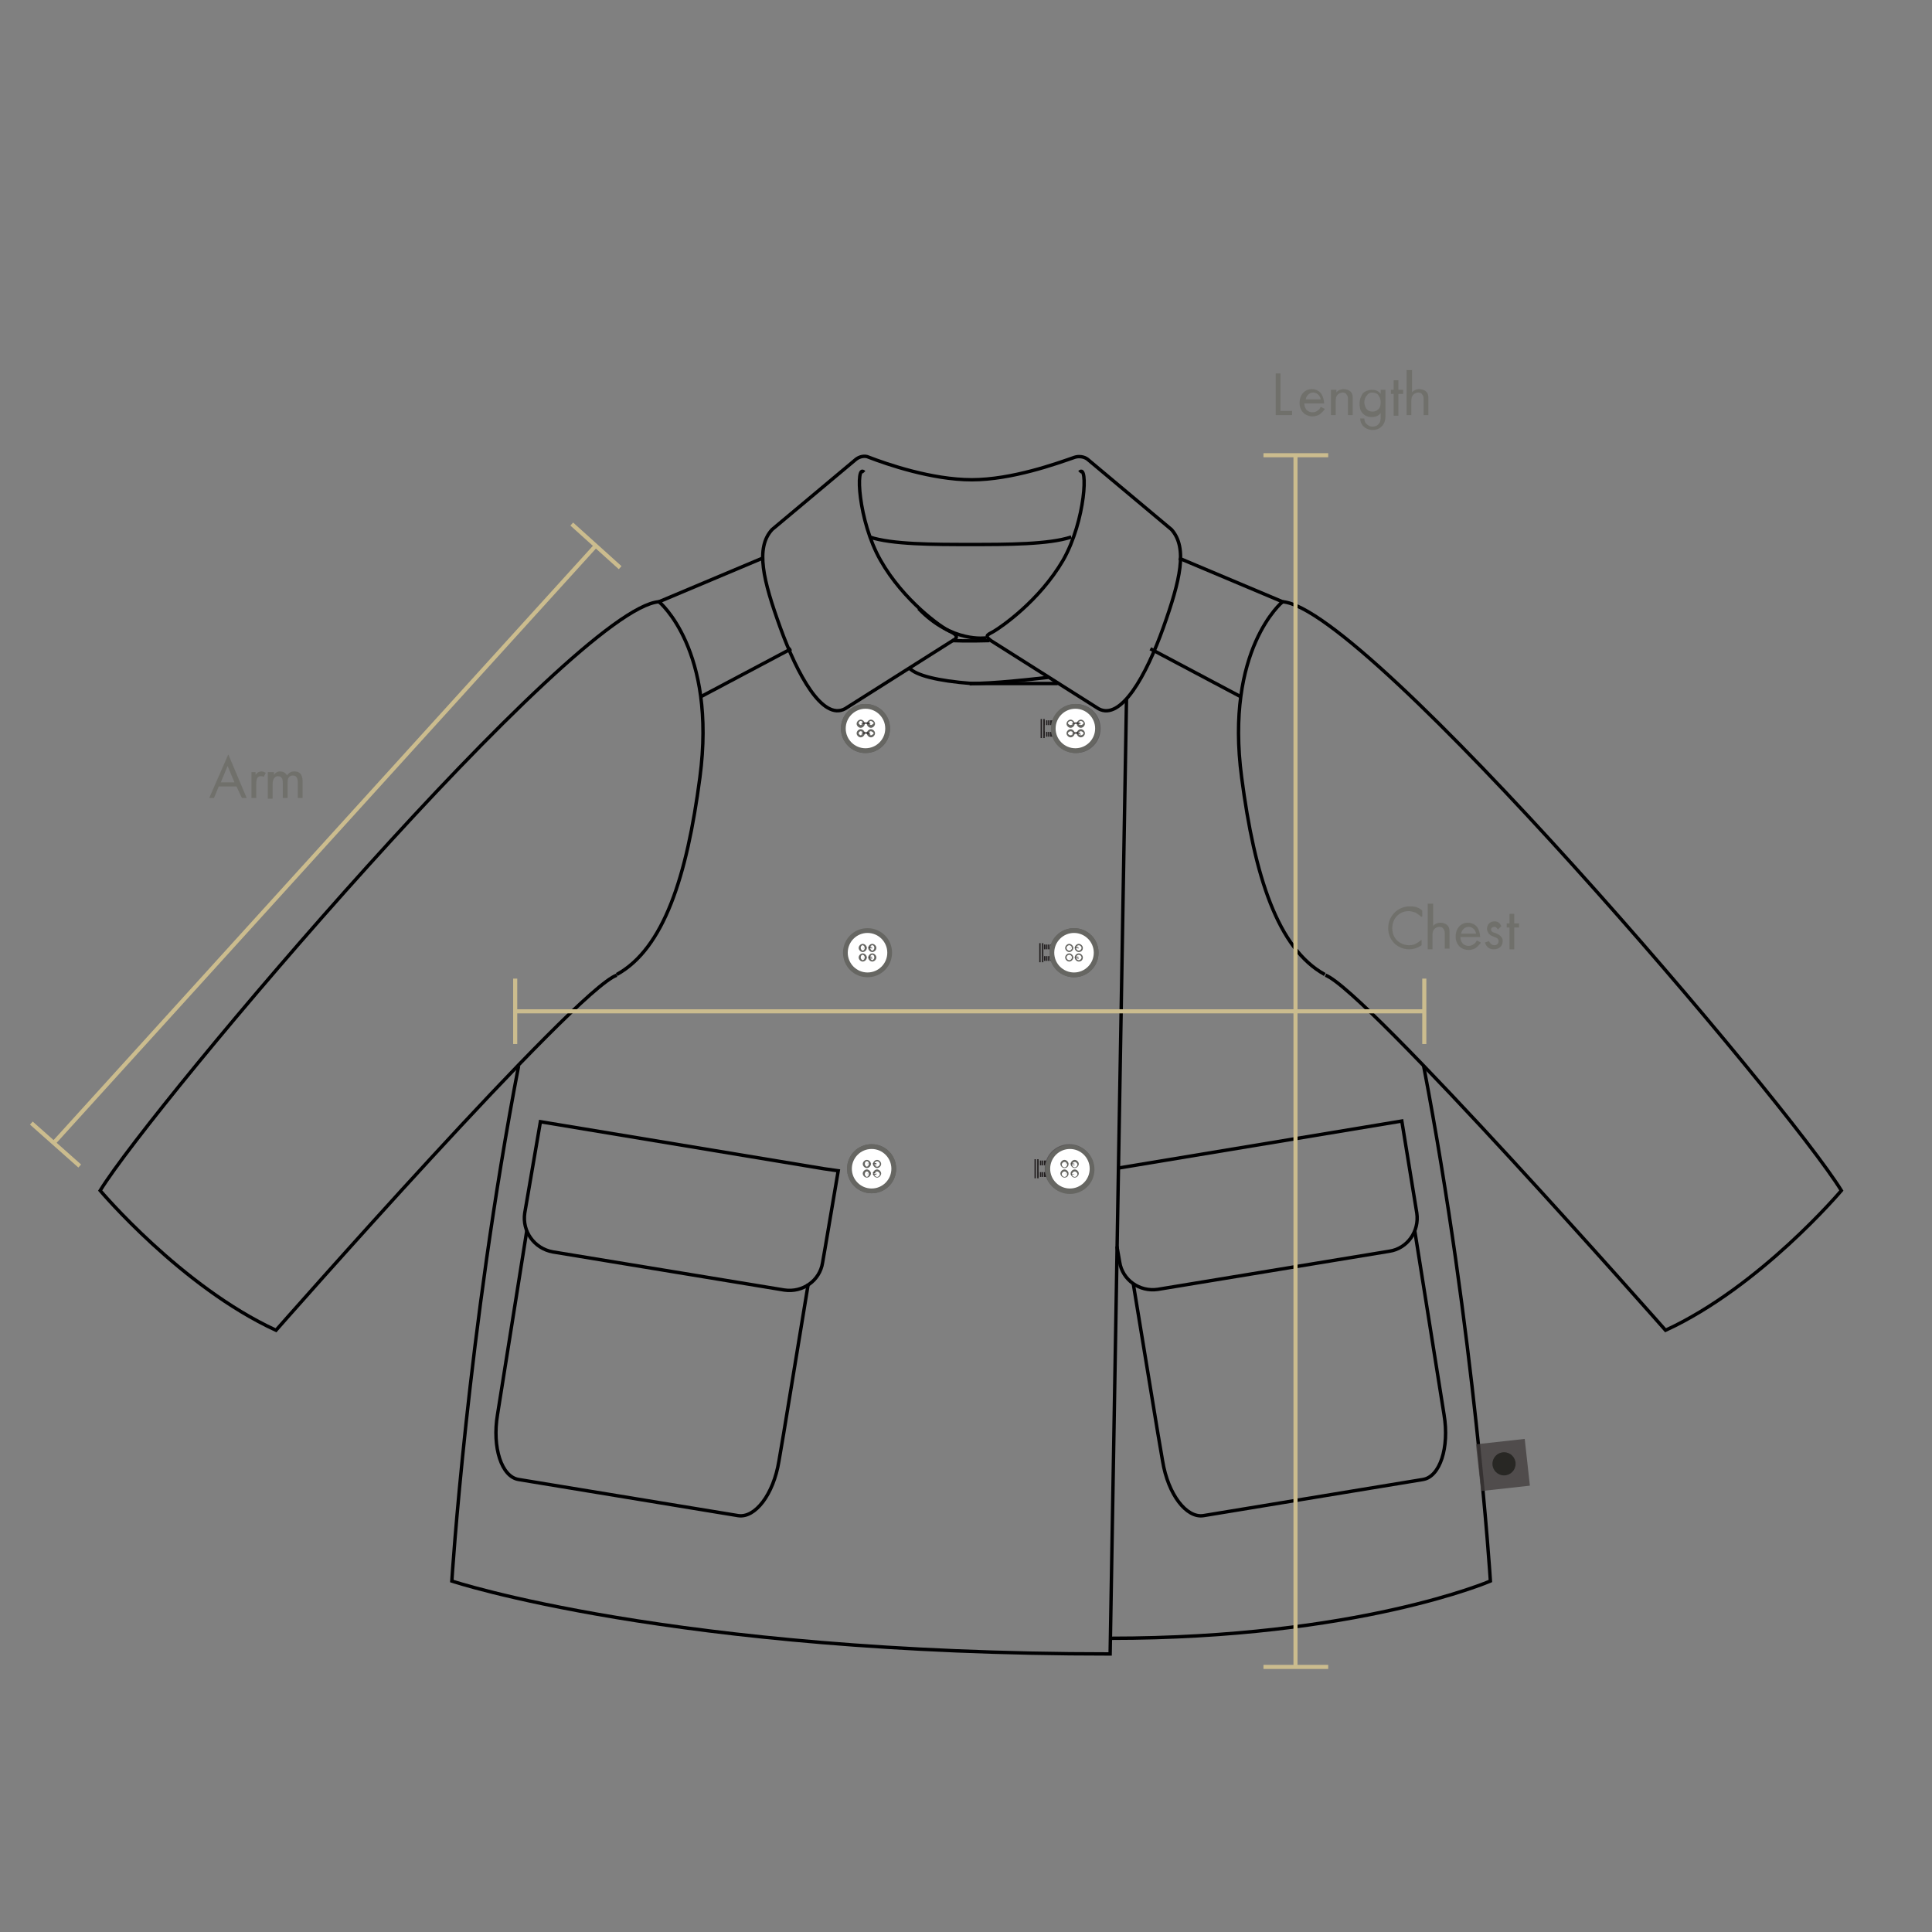 <?xml version="1.0" encoding="utf-8"?>
<!-- Generator: Adobe Illustrator 21.0.0, SVG Export Plug-In . SVG Version: 6.00 Build 0)  -->
<svg version="1.1" id="Layer_1" xmlns="http://www.w3.org/2000/svg" xmlns:xlink="http://www.w3.org/1999/xlink" x="0px" y="0px"
	 viewBox="0 0 283.5 283.5" style="enable-background:new 0 0 283.5 283.5;" xml:space="preserve">
<rect x="0" y="0" width="283.5" height="283.5" fill="#808080" stroke="none"/>
<style type="text/css">
	.st0{fill:none;stroke:#000001;stroke-width:0.5;stroke-miterlimit:10;}
	.st1{fill:none;}
	.st2{fill:#221E1F;}
	.st3{fill:#FFFFFF;}
	.st4{fill:#5B595A;}
	.st5{fill:#666662;}
	.st6{opacity:0.8;}
	.st7{fill:#433F3F;}
	.st8{fill:#11100C;}
	.st9{fill:none;stroke:#CBBC8E;stroke-width:0.6;stroke-miterlimit:10;}
	.st10{enable-background:new    ;}
	.st11{fill:#70706B;}
</style>
<path class="st0" d="M194.4,143c-6.9-3.8-10.3-14.4-12.2-28.9c-2.5-18.8,6-25.8,6-25.8L173,81.9"/>
<path class="st0" d="M162.9,240.4c36.4,0,55.8-8.4,55.8-8.4s-2.3-36.5-9.8-75.6"/>
<line class="st0" x1="182" y1="102.2" x2="168.8" y2="95.2"/>
<path class="st0" d="M188.2,88.3c12.4,0.9,74.2,73.7,82,86.4c0,0-11.9,14.1-25.8,20.5c0,0-44.1-50-49.9-52.1"/>
<path class="st0" d="M153.8,99.4c-2.7,0.3-7.9,0.9-11.5,0.9"/>
<path class="st0" d="M139.7,94c0,0,2.3,0.1,5.5,0"/>
<path class="st0" d="M164.1,171.4l41.6-6.9l2.2,13.5c0.4,2.7-1.4,5.2-4,5.6l-34,5.6c-2.7,0.4-5.2-1.4-5.6-4l-0.4-2.3"/>
<path class="st0" d="M207.6,180.6l4.3,27c0.8,4.8-0.6,9.1-3.1,9.5l-32.2,5.3c-2.5,0.4-5.2-3.1-6-8l-0.7-4.1l-3.6-21.9"/>
<line class="st1" x1="160.2" y1="106.1" x2="153.2" y2="106.1"/>
<rect x="160.1" y="105.7" class="st2" width="0.1" height="0.7"/>
<path class="st2" d="M160.1,106.4h-0.2v-0.7h0.2V106.4z M159.8,106.4h-0.2v-0.7h0.2V106.4z M159.5,106.4h-0.2v-0.7h0.2V106.4z
	 M159.2,106.4H159v-0.7h0.2V106.4z M158.9,106.4h-0.2v-0.7h0.2V106.4z M158.6,106.4h-0.2v-0.7h0.2V106.4z M158.3,106.4h-0.2v-0.7
	h0.2V106.4z M158,106.4h-0.2v-0.7h0.2V106.4z M157.7,106.4h-0.2v-0.7h0.2V106.4z M157.4,106.4h-0.2v-0.7h0.2V106.4z M157.2,106.4
	H157v-0.7h0.2V106.4z M156.9,106.4h-0.2v-0.7h0.2V106.4z M156.6,106.4h-0.2v-0.7h0.2V106.4z M156.3,106.4h-0.2v-0.7h0.2V106.4z
	 M156,106.4h-0.2v-0.7h0.2V106.4z M155.7,106.4h-0.2v-0.7h0.2V106.4z M155.4,106.4h-0.2v-0.7h0.2V106.4z M155.1,106.4h-0.2v-0.7h0.2
	V106.4z M154.8,106.4h-0.2v-0.7h0.2V106.4z M154.5,106.4h-0.2v-0.7h0.2V106.4z M154.3,106.4h-0.2v-0.7h0.2V106.4z M154,106.4h-0.2
	v-0.7h0.2V106.4z M153.7,106.4h-0.2v-0.7h0.2V106.4z"/>
<rect x="153.2" y="105.7" class="st2" width="0.1" height="0.7"/>
<line class="st1" x1="153.2" y1="107.7" x2="160.2" y2="107.7"/>
<rect x="153.2" y="107.3" class="st2" width="0.1" height="0.7"/>
<path class="st2" d="M160.1,108.1h-0.2v-0.7h0.2V108.1z M159.8,108.1h-0.2v-0.7h0.2V108.1z M159.5,108.1h-0.2v-0.7h0.2V108.1z
	 M159.2,108.1H159v-0.7h0.2V108.1z M158.9,108.1h-0.2v-0.7h0.2V108.1z M158.6,108.1h-0.2v-0.7h0.2V108.1z M158.3,108.1h-0.2v-0.7
	h0.2V108.1z M158,108.1h-0.2v-0.7h0.2V108.1z M157.7,108.1h-0.2v-0.7h0.2V108.1z M157.4,108.1h-0.2v-0.7h0.2V108.1z M157.2,108.1
	H157v-0.7h0.2V108.1z M156.9,108.1h-0.2v-0.7h0.2V108.1z M156.6,108.1h-0.2v-0.7h0.2V108.1z M156.3,108.1h-0.2v-0.7h0.2V108.1z
	 M156,108.1h-0.2v-0.7h0.2V108.1z M155.7,108.1h-0.2v-0.7h0.2V108.1z M155.4,108.1h-0.2v-0.7h0.2V108.1z M155.1,108.1h-0.2v-0.7h0.2
	V108.1z M154.8,108.1h-0.2v-0.7h0.2V108.1z M154.5,108.1h-0.2v-0.7h0.2V108.1z M154.3,108.1h-0.2v-0.7h0.2V108.1z M154,108.1h-0.2
	v-0.7h0.2V108.1z M153.7,108.1h-0.2v-0.7h0.2V108.1z"/>
<rect x="160.1" y="107.3" class="st2" width="0.1" height="0.7"/>
<line class="st1" x1="153.2" y1="105.5" x2="153.2" y2="108.3"/>
<rect x="153.1" y="105.5" class="st2" width="0.2" height="2.8"/>
<line class="st1" x1="152.8" y1="105.5" x2="152.8" y2="108.3"/>
<rect x="152.7" y="105.5" class="st2" width="0.2" height="2.8"/>
<line class="st1" x1="160.6" y1="105.5" x2="160.6" y2="108.3"/>
<rect x="160.5" y="105.5" class="st2" width="0.2" height="2.8"/>
<line class="st1" x1="160.2" y1="105.5" x2="160.2" y2="108.3"/>
<rect x="160.1" y="105.5" class="st2" width="0.2" height="2.8"/>
<circle class="st3" cx="157.9" cy="106.9" r="3.3"/>
<path class="st4" d="M157.9,110.5c-2,0-3.6-1.6-3.6-3.6s1.6-3.6,3.6-3.6s3.6,1.6,3.6,3.6S159.9,110.5,157.9,110.5z M157.9,104
	c-1.6,0-2.9,1.3-2.9,2.9s1.3,2.9,2.9,2.9s2.9-1.3,2.9-2.9S159.4,104,157.9,104z"/>
<circle class="st3" cx="158.6" cy="106.2" r="0.5"/>
<path class="st2" d="M158.6,106.8c-0.3,0-0.6-0.3-0.6-0.6s0.3-0.6,0.6-0.6s0.6,0.3,0.6,0.6S158.9,106.8,158.6,106.8z M158.6,105.8
	c-0.2,0-0.4,0.2-0.4,0.3s0.2,0.3,0.4,0.3s0.4-0.2,0.4-0.3S158.8,105.8,158.6,105.8z"/>
<circle class="st3" cx="157.1" cy="106.2" r="0.5"/>
<path class="st2" d="M157.1,106.8c-0.3,0-0.6-0.3-0.6-0.6s0.3-0.6,0.6-0.6s0.6,0.3,0.6,0.6S157.4,106.8,157.1,106.8z M157.1,105.8
	c-0.2,0-0.4,0.2-0.4,0.3s0.2,0.3,0.4,0.3s0.4-0.2,0.4-0.3S157.3,105.8,157.1,105.8z"/>
<circle class="st3" cx="158.6" cy="107.6" r="0.5"/>
<path class="st2" d="M158.6,108.2c-0.3,0-0.6-0.3-0.6-0.6s0.3-0.6,0.6-0.6s0.6,0.3,0.6,0.6S158.9,108.2,158.6,108.2z M158.6,107.2
	c-0.2,0-0.4,0.2-0.4,0.3s0.2,0.3,0.4,0.3s0.4-0.2,0.4-0.3S158.8,107.2,158.6,107.2z"/>
<circle class="st3" cx="157.1" cy="107.6" r="0.5"/>
<path class="st2" d="M157.1,108.2c-0.3,0-0.6-0.3-0.6-0.6s0.3-0.6,0.6-0.6s0.6,0.3,0.6,0.6S157.4,108.2,157.1,108.2z M157.1,107.2
	c-0.2,0-0.4,0.2-0.4,0.3s0.2,0.3,0.4,0.3s0.4-0.2,0.4-0.3S157.3,107.2,157.1,107.2z"/>
<path class="st2" d="M157.1,106.2L157.1,106.2c0,0,0.2-0.2,0.7-0.2c0.6,0,0.8,0.1,0.8,0.2l0,0c0,0-0.1-0.1-0.7-0.1
	C157.4,106,157.1,106.2,157.1,106.2L157.1,106.2z"/>
<path class="st2" d="M157.1,106.3L157.1,106.3c0,0,0.2-0.2,0.7-0.2c0.6,0,0.8,0.1,0.8,0.2l0,0c0,0-0.1-0.1-0.7-0.1
	C157.4,106.2,157.1,106.4,157.1,106.3L157.1,106.3z"/>
<path class="st2" d="M157.1,107.6L157.1,107.6c0,0,0.2-0.2,0.7-0.2c0.6,0,0.8,0.1,0.8,0.2l0,0c0,0-0.1-0.1-0.7-0.1
	C157.4,107.5,157.1,107.6,157.1,107.6L157.1,107.6z"/>
<path class="st2" d="M157.1,107.8L157.1,107.8c0,0,0.2-0.2,0.7-0.2c0.6,0,0.8,0.1,0.8,0.2l0,0c0,0-0.1-0.1-0.7-0.1
	C157.4,107.6,157.1,107.8,157.1,107.8L157.1,107.8z"/>
<line class="st1" x1="159.4" y1="170.7" x2="152.3" y2="170.7"/>
<rect x="159.2" y="170.3" class="st2" width="0.1" height="0.7"/>
<path class="st2" d="M159.1,171h-0.2v-0.7h0.2V171z M158.9,171h-0.2v-0.7h0.2V171z M158.6,171h-0.2v-0.7h0.2V171z M158.3,171h-0.2
	v-0.7h0.2V171z M158,171h-0.2v-0.7h0.2V171z M157.7,171h-0.2v-0.7h0.2V171z M157.4,171h-0.2v-0.7h0.2V171z M157.1,171h-0.2v-0.7h0.2
	V171z M156.8,171h-0.2v-0.7h0.2V171z M156.5,171h-0.2v-0.7h0.2V171z M156.3,171h-0.2v-0.7h0.2V171z M156,171h-0.2v-0.7h0.2V171z
	 M155.7,171h-0.2v-0.7h0.2V171z M155.4,171h-0.2v-0.7h0.2V171z M155.1,171h-0.2v-0.7h0.2V171z M154.8,171h-0.2v-0.7h0.2V171z
	 M154.5,171h-0.2v-0.7h0.2V171z M154.2,171H154v-0.7h0.2V171z M153.9,171h-0.2v-0.7h0.2V171z M153.6,171h-0.2v-0.7h0.2V171z
	 M153.4,171h-0.2v-0.7h0.2V171z M153.1,171h-0.2v-0.7h0.2V171z M152.8,171h-0.2v-0.7h0.2V171z"/>
<rect x="152.3" y="170.3" class="st2" width="0.1" height="0.7"/>
<line class="st1" x1="152.3" y1="172.3" x2="159.4" y2="172.3"/>
<rect x="152.3" y="172" class="st2" width="0.1" height="0.7"/>
<path class="st2" d="M159.1,172.7h-0.2V172h0.2V172.7z M158.9,172.7h-0.2V172h0.2V172.7z M158.6,172.7h-0.2V172h0.2V172.7z
	 M158.3,172.7h-0.2V172h0.2V172.7z M158,172.7h-0.2V172h0.2V172.7z M157.7,172.7h-0.2V172h0.2V172.7z M157.4,172.7h-0.2V172h0.2
	V172.7z M157.1,172.7h-0.2V172h0.2V172.7z M156.8,172.7h-0.2V172h0.2V172.7z M156.5,172.7h-0.2V172h0.2V172.7z M156.3,172.7h-0.2
	V172h0.2V172.7z M156,172.7h-0.2V172h0.2V172.7z M155.7,172.7h-0.2V172h0.2V172.7z M155.4,172.7h-0.2V172h0.2V172.7z M155.1,172.7
	h-0.2V172h0.2V172.7z M154.8,172.7h-0.2V172h0.2V172.7z M154.5,172.7h-0.2V172h0.2V172.7z M154.2,172.7H154V172h0.2V172.7z
	 M153.9,172.7h-0.2V172h0.2V172.7z M153.6,172.7h-0.2V172h0.2V172.7z M153.4,172.7h-0.2V172h0.2V172.7z M153.1,172.7h-0.2V172h0.2
	V172.7z M152.8,172.7h-0.2V172h0.2V172.7z"/>
<rect x="159.2" y="172" class="st2" width="0.1" height="0.7"/>
<line class="st1" x1="152.3" y1="170.1" x2="152.3" y2="172.9"/>
<rect x="152.2" y="170.1" class="st2" width="0.2" height="2.8"/>
<line class="st1" x1="151.9" y1="170.1" x2="151.9" y2="172.9"/>
<rect x="151.8" y="170.1" class="st2" width="0.2" height="2.8"/>
<line class="st1" x1="159.7" y1="170.1" x2="159.7" y2="172.9"/>
<rect x="159.6" y="170.1" class="st2" width="0.2" height="2.8"/>
<line class="st1" x1="159.3" y1="170.1" x2="159.3" y2="172.9"/>
<rect x="159.2" y="170.1" class="st2" width="0.2" height="2.8"/>
<circle class="st3" cx="156.9" cy="171.5" r="3.3"/>
<path class="st4" d="M156.9,175.1c-2,0-3.6-1.6-3.6-3.6s1.6-3.6,3.6-3.6s3.6,1.6,3.6,3.6S159,175.1,156.9,175.1z M156.9,168.6
	c-1.6,0-2.9,1.3-2.9,2.9s1.3,2.9,2.9,2.9s2.9-1.3,2.9-2.9S158.5,168.6,156.9,168.6z"/>
<circle class="st3" cx="157.7" cy="170.8" r="0.5"/>
<path class="st2" d="M157.7,171.4c-0.3,0-0.6-0.3-0.6-0.6s0.3-0.6,0.6-0.6s0.6,0.3,0.6,0.6S158,171.4,157.7,171.4z M157.7,170.4
	c-0.2,0-0.4,0.2-0.4,0.4s0.2,0.4,0.4,0.4s0.4-0.2,0.4-0.4S157.9,170.4,157.7,170.4z"/>
<circle class="st3" cx="156.2" cy="170.8" r="0.5"/>
<path class="st2" d="M156.2,171.4c-0.3,0-0.6-0.3-0.6-0.6s0.3-0.6,0.6-0.6s0.6,0.3,0.6,0.6S156.6,171.4,156.2,171.4z M156.2,170.4
	c-0.2,0-0.4,0.2-0.4,0.4s0.2,0.4,0.4,0.4s0.4-0.2,0.4-0.4S156.4,170.4,156.2,170.4z"/>
<circle class="st3" cx="157.7" cy="172.2" r="0.5"/>
<path class="st2" d="M157.7,172.8c-0.3,0-0.6-0.3-0.6-0.6s0.3-0.6,0.6-0.6s0.6,0.3,0.6,0.6S158,172.8,157.7,172.8z M157.7,171.9
	c-0.2,0-0.4,0.2-0.4,0.4s0.2,0.4,0.4,0.4s0.4-0.2,0.4-0.4S157.9,171.9,157.7,171.9z"/>
<circle class="st3" cx="156.2" cy="172.2" r="0.5"/>
<path class="st2" d="M156.2,172.8c-0.3,0-0.6-0.3-0.6-0.6s0.3-0.6,0.6-0.6s0.6,0.3,0.6,0.6S156.6,172.8,156.2,172.8z M156.2,171.9
	c-0.2,0-0.4,0.2-0.4,0.4s0.2,0.4,0.4,0.4s0.4-0.2,0.4-0.4S156.4,171.9,156.2,171.9z"/>
<path class="st2" d="M156.2,170.8L156.2,170.8c0,0,0.2-0.2,0.7-0.2c0.6,0,0.8,0.1,0.8,0.1l0,0c0,0-0.1-0.1-0.7-0.1
	C156.5,170.7,156.2,170.8,156.2,170.8L156.2,170.8z"/>
<path class="st2" d="M156.2,171L156.2,171c0,0,0.2-0.2,0.7-0.2c0.6,0,0.8,0.1,0.8,0.1l0,0c0,0-0.1-0.1-0.7-0.1
	C156.5,170.8,156.2,171,156.2,171L156.2,171z"/>
<path class="st2" d="M156.2,172.2L156.2,172.2c0,0,0.2-0.2,0.7-0.2c0.6,0,0.8,0.1,0.8,0.1l0,0c0,0-0.1-0.1-0.7-0.1
	C156.5,172.1,156.2,172.2,156.2,172.2L156.2,172.2z"/>
<path class="st2" d="M156.2,172.4L156.2,172.4c0,0,0.2-0.2,0.7-0.2c0.6,0,0.8,0.1,0.8,0.1l0,0c0,0-0.1-0.1-0.7-0.1
	C156.5,172.3,156.2,172.4,156.2,172.4L156.2,172.4z"/>
<line class="st1" x1="160" y1="139" x2="153" y2="139"/>
<rect x="159.9" y="138.6" class="st2" width="0.1" height="0.7"/>
<path class="st2" d="M159.8,139.3h-0.2v-0.7h0.2V139.3z M159.5,139.3h-0.2v-0.7h0.2V139.3z M159.2,139.3H159v-0.7h0.2V139.3z
	 M159,139.3h-0.2v-0.7h0.2V139.3z M158.7,139.3h-0.2v-0.7h0.2V139.3z M158.4,139.3h-0.2v-0.7h0.2V139.3z M158.1,139.3h-0.2v-0.7h0.2
	V139.3z M157.8,139.3h-0.2v-0.7h0.2V139.3z M157.5,139.3h-0.2v-0.7h0.2V139.3z M157.2,139.3H157v-0.7h0.2V139.3z M156.9,139.3h-0.2
	v-0.7h0.2V139.3z M156.6,139.3h-0.2v-0.7h0.2V139.3z M156.3,139.3h-0.2v-0.7h0.2V139.3z M156.1,139.3h-0.2v-0.7h0.2V139.3z
	 M155.8,139.3h-0.2v-0.7h0.2V139.3z M155.5,139.3h-0.2v-0.7h0.2V139.3z M155.2,139.3H155v-0.7h0.2V139.3z M154.9,139.3h-0.2v-0.7
	h0.2V139.3z M154.6,139.3h-0.2v-0.7h0.2V139.3z M154.3,139.3h-0.2v-0.7h0.2V139.3z M154,139.3h-0.2v-0.7h0.2V139.3z M153.7,139.3
	h-0.2v-0.7h0.2V139.3z M153.4,139.3h-0.2v-0.7h0.2V139.3z"/>
<rect x="153" y="138.6" class="st2" width="0.1" height="0.7"/>
<line class="st1" x1="153" y1="140.6" x2="160" y2="140.6"/>
<rect x="153" y="140.2" class="st2" width="0.1" height="0.7"/>
<path class="st2" d="M159.8,141h-0.2v-0.7h0.2V141z M159.5,141h-0.2v-0.7h0.2V141z M159.2,141H159v-0.7h0.2V141z M159,141h-0.2v-0.7
	h0.2V141z M158.7,141h-0.2v-0.7h0.2V141z M158.4,141h-0.2v-0.7h0.2V141z M158.1,141h-0.2v-0.7h0.2V141z M157.8,141h-0.2v-0.7h0.2
	V141z M157.5,141h-0.2v-0.7h0.2V141z M157.2,141H157v-0.7h0.2V141z M156.9,141h-0.2v-0.7h0.2V141z M156.6,141h-0.2v-0.7h0.2V141z
	 M156.3,141h-0.2v-0.7h0.2V141z M156.1,141h-0.2v-0.7h0.2V141z M155.8,141h-0.2v-0.7h0.2V141z M155.5,141h-0.2v-0.7h0.2V141z
	 M155.2,141H155v-0.7h0.2V141z M154.9,141h-0.2v-0.7h0.2V141z M154.6,141h-0.2v-0.7h0.2V141z M154.3,141h-0.2v-0.7h0.2V141z
	 M154,141h-0.2v-0.7h0.2V141z M153.7,141h-0.2v-0.7h0.2V141z M153.4,141h-0.2v-0.7h0.2V141z"/>
<rect x="159.9" y="140.2" class="st2" width="0.1" height="0.7"/>
<line class="st1" x1="153" y1="138.4" x2="153" y2="141.2"/>
<rect x="152.9" y="138.4" class="st2" width="0.2" height="2.8"/>
<line class="st1" x1="152.6" y1="138.4" x2="152.6" y2="141.2"/>
<rect x="152.5" y="138.4" class="st2" width="0.2" height="2.8"/>
<line class="st1" x1="160.4" y1="138.4" x2="160.4" y2="141.2"/>
<rect x="160.3" y="138.4" class="st2" width="0.2" height="2.8"/>
<line class="st1" x1="160" y1="138.4" x2="160" y2="141.2"/>
<rect x="159.9" y="138.4" class="st2" width="0.2" height="2.8"/>
<circle class="st3" cx="157.6" cy="139.8" r="3.3"/>
<path class="st4" d="M157.6,143.4c-2,0-3.6-1.6-3.6-3.6s1.6-3.6,3.6-3.6s3.6,1.6,3.6,3.6S159.6,143.4,157.6,143.4z M157.6,136.9
	c-1.6,0-2.9,1.3-2.9,2.9s1.3,2.9,2.9,2.9s2.9-1.3,2.9-2.9S159.2,136.9,157.6,136.9z"/>
<circle class="st3" cx="158.3" cy="139.1" r="0.5"/>
<path class="st2" d="M158.3,139.7c-0.3,0-0.6-0.3-0.6-0.6s0.3-0.6,0.6-0.6s0.6,0.3,0.6,0.6S158.7,139.7,158.3,139.7z M158.3,138.7
	c-0.2,0-0.4,0.2-0.4,0.4s0.2,0.4,0.4,0.4s0.4-0.2,0.4-0.4S158.5,138.7,158.3,138.7z"/>
<circle class="st3" cx="156.9" cy="139.1" r="0.5"/>
<path class="st2" d="M156.9,139.7c-0.3,0-0.6-0.3-0.6-0.6s0.3-0.6,0.6-0.6s0.6,0.3,0.6,0.6S157.2,139.7,156.9,139.7z M156.9,138.7
	c-0.2,0-0.4,0.2-0.4,0.4s0.2,0.4,0.4,0.4s0.4-0.2,0.4-0.4S157.1,138.7,156.9,138.7z"/>
<circle class="st3" cx="158.3" cy="140.5" r="0.5"/>
<path class="st2" d="M158.3,141.1c-0.3,0-0.6-0.3-0.6-0.6s0.3-0.6,0.6-0.6s0.6,0.3,0.6,0.6S158.7,141.1,158.3,141.1z M158.3,140.1
	c-0.2,0-0.4,0.2-0.4,0.4s0.2,0.4,0.4,0.4s0.4-0.2,0.4-0.4S158.5,140.1,158.3,140.1z"/>
<circle class="st3" cx="156.9" cy="140.5" r="0.5"/>
<path class="st2" d="M156.9,141.1c-0.3,0-0.6-0.3-0.6-0.6s0.3-0.6,0.6-0.6s0.6,0.3,0.6,0.6S157.2,141.1,156.9,141.1z M156.9,140.1
	c-0.2,0-0.4,0.2-0.4,0.4s0.2,0.4,0.4,0.4s0.4-0.2,0.4-0.4S157.1,140.1,156.9,140.1z"/>
<path class="st2" d="M156.9,139.1L156.9,139.1c0,0,0.2-0.2,0.7-0.2c0.6,0,0.8,0.1,0.8,0.1l0,0c0,0-0.1-0.1-0.7-0.1
	C157.1,138.9,156.9,139.1,156.9,139.1L156.9,139.1z"/>
<path class="st2" d="M156.9,139.2L156.9,139.2c0,0,0.2-0.2,0.7-0.2c0.6,0,0.8,0.1,0.8,0.1l0,0c0,0-0.1-0.1-0.7-0.1
	C157.1,139.1,156.9,139.3,156.9,139.2L156.9,139.2z"/>
<path class="st2" d="M156.9,140.5L156.9,140.5c0,0,0.2-0.2,0.7-0.2c0.6,0,0.8,0.1,0.8,0.1l0,0c0,0-0.1-0.1-0.7-0.1
	C157.1,140.4,156.9,140.5,156.9,140.5L156.9,140.5z"/>
<path class="st2" d="M156.9,140.7L156.9,140.7c0,0,0.2-0.2,0.7-0.2c0.6,0,0.8,0.1,0.8,0.1l0,0c0,0-0.1-0.1-0.7-0.1
	C157.1,140.5,156.9,140.7,156.9,140.7L156.9,140.7z"/>
<path class="st0" d="M90.5,143c6.9-3.8,10.3-14.4,12.2-28.9c2.5-18.8-6-25.8-6-25.8l15.2-6.4"/>
<path class="st0" d="M165.3,102.6l-2.4,140.1c-64.4,0-96.6-10.7-96.6-10.7s2.3-36.5,9.8-75.6"/>
<path class="st0" d="M142.3,100.3h12.9"/>
<line class="st0" x1="102.9" y1="102.2" x2="116.1" y2="95.2"/>
<path class="st0" d="M96.7,88.3c-12.4,0.9-74.2,73.7-82,86.4c0,0,11.9,14.1,25.8,20.5c0,0,44-50,50-52.1"/>
<path class="st0" d="M133.4,98c1,1.1,4.1,1.9,9.2,2.3"/>
<path class="st0" d="M144.7,93.6c0,0-5,0.8-9.9-4.3"/>
<path class="st0" d="M126.8,69.3c-1.3-1.4-0.9,7.1,2.4,12.9c3.4,6,9,9.9,10.1,10.4c0.6,0.3,1.7,0.8,0.5,1.4l-15.8,10
	c-3.3,1.8-7-5-9.5-11.9c-2.5-6.9-3.7-11.7-1.2-14.4l12.3-10.3c0.5-0.4,1.3-0.6,1.9-0.3c2.6,1,9.2,3.3,15.1,3.3
	c5.9,0,12.5-2.4,15.1-3.3c0.6-0.2,1.4-0.1,1.9,0.3l12.3,10.3c2.4,2.7,1.3,7.4-1.2,14.4s-6.2,13.7-9.5,11.9l-15.8-10
	c-1.1-0.8-0.3-0.9,0.5-1.4c1-0.6,6.6-4.4,10.1-10.4c3.3-5.8,3.7-14.3,2.4-12.9"/>
<path class="st0" d="M127.6,78.8c3.3,1.1,9.4,1.1,14.8,1.1c5.4,0,11.5,0,14.8-1.1"/>
<path class="st0" d="M81.1,183.7l34,5.6c2.7,0.4,5.2-1.4,5.6-4l0.4-2.3l1.9-11.2l-2.1-0.3l-41.6-6.9L77,178
	C76.6,180.7,78.4,183.2,81.1,183.7L81.1,183.7z"/>
<path class="st0" d="M77.3,180.6l-4.3,27c-0.8,4.8,0.6,9.1,3.1,9.5l32.2,5.3c2.5,0.4,5.2-3.1,6-8l0.7-4.1l3.6-21.9"/>
<rect x="124.2" y="105.5" class="st2" width="0.2" height="2.8"/>
<rect x="124.6" y="105.5" class="st2" width="0.2" height="2.8"/>
<circle class="st3" cx="127" cy="106.9" r="3.3"/>
<path class="st4" d="M127,110.5c-2,0-3.6-1.6-3.6-3.6s1.6-3.6,3.6-3.6c2,0,3.6,1.6,3.6,3.6S129,110.5,127,110.5z M127,104
	c-1.6,0-2.9,1.3-2.9,2.9s1.3,2.9,2.9,2.9c1.6,0,2.9-1.3,2.9-2.9S128.6,104,127,104z"/>
<circle class="st3" cx="126.3" cy="106.2" r="0.5"/>
<path class="st2" d="M126.3,106.8c-0.3,0-0.6-0.3-0.6-0.6s0.3-0.6,0.6-0.6s0.6,0.3,0.6,0.6S126.6,106.8,126.3,106.8z M126.3,105.8
	c-0.2,0-0.3,0.2-0.3,0.3s0.2,0.3,0.3,0.3s0.3-0.2,0.3-0.3S126.5,105.8,126.3,105.8z"/>
<path class="st3" d="M128.2,106.2c0,0.3-0.2,0.5-0.5,0.5s-0.5-0.2-0.5-0.5s0.2-0.5,0.5-0.5C128,105.7,128.2,105.9,128.2,106.2z"/>
<path class="st2" d="M127.8,106.8c-0.3,0-0.6-0.3-0.6-0.6s0.3-0.6,0.6-0.6c0.3,0,0.6,0.3,0.6,0.6S128.1,106.8,127.8,106.8z
	 M127.8,105.8c-0.2,0-0.3,0.2-0.3,0.3s0.2,0.3,0.3,0.3s0.3-0.2,0.3-0.3S127.9,105.8,127.8,105.8z"/>
<circle class="st3" cx="126.3" cy="107.6" r="0.5"/>
<path class="st2" d="M126.3,108.2c-0.3,0-0.6-0.3-0.6-0.6s0.3-0.6,0.6-0.6s0.6,0.3,0.6,0.6S126.6,108.2,126.3,108.2z M126.3,107.2
	c-0.2,0-0.3,0.2-0.3,0.3s0.2,0.3,0.3,0.3s0.3-0.2,0.3-0.3S126.5,107.2,126.3,107.2z"/>
<path class="st3" d="M127.8,107.1c0.3,0,0.5,0.2,0.5,0.5s-0.2,0.5-0.5,0.5s-0.5-0.2-0.5-0.5S127.5,107.1,127.8,107.1z"/>
<path class="st2" d="M127.8,108.2c-0.3,0-0.6-0.3-0.6-0.6s0.3-0.6,0.6-0.6c0.3,0,0.6,0.3,0.6,0.6S128.1,108.2,127.8,108.2z
	 M127.8,107.2c-0.2,0-0.3,0.2-0.3,0.3s0.2,0.3,0.3,0.3s0.3-0.2,0.3-0.3S127.9,107.2,127.8,107.2z"/>
<path class="st2" d="M127.7,106.2c0,0-0.2-0.1-0.7-0.1c-0.6,0-0.7,0.1-0.7,0.1l0,0c0,0,0.2-0.2,0.8-0.2
	C127.5,106,127.8,106.1,127.7,106.2L127.7,106.2L127.7,106.2z"/>
<path class="st2" d="M127.7,106.3c0,0-0.2-0.1-0.7-0.1c-0.6,0-0.7,0.1-0.7,0.1l0,0c0,0,0.2-0.2,0.8-0.2
	C127.5,106.1,127.8,106.3,127.7,106.3L127.7,106.3L127.7,106.3z"/>
<path class="st2" d="M127.7,107.6c0,0-0.2-0.1-0.7-0.1c-0.6,0-0.7,0.1-0.7,0.1l0,0c0,0,0.2-0.2,0.8-0.2
	C127.5,107.4,127.8,107.5,127.7,107.6L127.7,107.6L127.7,107.6z"/>
<path class="st2" d="M127.7,107.8c0,0-0.2-0.1-0.7-0.1c-0.6,0-0.7,0.1-0.7,0.1l0,0c0,0,0.2-0.2,0.8-0.2
	C127.5,107.6,127.8,107.7,127.7,107.8L127.7,107.8L127.7,107.8z"/>
<rect x="125.1" y="170.1" class="st2" width="0.2" height="2.8"/>
<rect x="125.5" y="170.1" class="st2" width="0.2" height="2.8"/>
<circle class="st3" cx="127.9" cy="171.5" r="3.3"/>
<path class="st4" d="M127.9,175.1c-2,0-3.6-1.6-3.6-3.6s1.6-3.6,3.6-3.6s3.6,1.6,3.6,3.6S129.9,175.1,127.9,175.1z M127.9,168.6
	c-1.6,0-2.9,1.3-2.9,2.9s1.3,2.9,2.9,2.9s2.9-1.3,2.9-2.9S129.5,168.6,127.9,168.6z"/>
<circle class="st3" cx="127.2" cy="170.8" r="0.5"/>
<path class="st2" d="M127.2,171.4c-0.3,0-0.6-0.3-0.6-0.6s0.3-0.6,0.6-0.6s0.6,0.3,0.6,0.6S127.5,171.4,127.2,171.4z M127.2,170.4
	c-0.2,0-0.3,0.2-0.3,0.4s0.2,0.4,0.3,0.4s0.3-0.2,0.3-0.4S127.4,170.4,127.2,170.4z"/>
<circle class="st3" cx="128.7" cy="170.8" r="0.5"/>
<path class="st2" d="M128.7,171.4c-0.3,0-0.6-0.3-0.6-0.6s0.3-0.6,0.6-0.6s0.6,0.3,0.6,0.6S129,171.4,128.7,171.4z M128.7,170.4
	c-0.2,0-0.4,0.2-0.4,0.4s0.2,0.4,0.4,0.4s0.4-0.2,0.4-0.4S128.9,170.4,128.7,170.4z"/>
<circle class="st3" cx="127.2" cy="172.2" r="0.5"/>
<path class="st2" d="M127.2,172.8c-0.3,0-0.6-0.3-0.6-0.6s0.3-0.6,0.6-0.6s0.6,0.3,0.6,0.6S127.5,172.8,127.2,172.8z M127.2,171.9
	c-0.2,0-0.3,0.2-0.3,0.4s0.2,0.4,0.3,0.4s0.3-0.2,0.3-0.4S127.4,171.9,127.2,171.9z"/>
<path class="st3" d="M128.7,171.7c0.3,0,0.5,0.2,0.5,0.5s-0.2,0.5-0.5,0.5s-0.5-0.2-0.5-0.5S128.4,171.7,128.7,171.7z"/>
<path class="st2" d="M128.7,172.8c-0.3,0-0.6-0.3-0.6-0.6s0.3-0.6,0.6-0.6s0.6,0.3,0.6,0.6S129,172.8,128.7,172.8z M128.7,171.9
	c-0.2,0-0.4,0.2-0.4,0.4s0.2,0.4,0.4,0.4s0.4-0.2,0.4-0.4S128.9,171.9,128.7,171.9z"/>
<path class="st2" d="M128.6,170.8c0,0-0.2-0.1-0.7-0.1c-0.6,0-0.7,0.1-0.7,0.1l0,0c0,0,0.2-0.1,0.8-0.1
	C128.4,170.6,128.7,170.7,128.6,170.8L128.6,170.8L128.6,170.8z"/>
<path class="st2" d="M128.6,171c0,0-0.2-0.1-0.7-0.1c-0.6,0-0.7,0.1-0.7,0.1l0,0c0,0,0.2-0.1,0.8-0.1
	C128.4,170.8,128.7,170.9,128.6,171L128.6,171L128.6,171z"/>
<path class="st2" d="M128.6,172.2c0,0-0.2-0.1-0.7-0.1c-0.6,0-0.7,0.1-0.7,0.1l0,0c0,0,0.2-0.1,0.8-0.1
	C128.4,172,128.7,172.2,128.6,172.2L128.6,172.2L128.6,172.2z"/>
<path class="st2" d="M128.6,172.4c0,0-0.2-0.1-0.7-0.1c-0.6,0-0.7,0.1-0.7,0.1l0,0c0,0,0.2-0.1,0.8-0.1
	C128.4,172.2,128.7,172.3,128.6,172.4L128.6,172.4L128.6,172.4z"/>
<rect x="124.4" y="138.4" class="st2" width="0.2" height="2.8"/>
<rect x="124.8" y="138.4" class="st2" width="0.2" height="2.8"/>
<path class="st3" d="M130.5,139.8c0,1.8-1.5,3.3-3.3,3.3s-3.3-1.5-3.3-3.3s1.5-3.3,3.3-3.3C129.1,136.5,130.5,138,130.5,139.8z"/>
<path class="st5" d="M127.3,143.4c-2,0-3.6-1.6-3.6-3.6s1.6-3.6,3.6-3.6s3.6,1.6,3.6,3.6S129.3,143.4,127.3,143.4z M127.3,136.9
	c-1.6,0-2.9,1.3-2.9,2.9s1.3,2.9,2.9,2.9s2.9-1.3,2.9-2.9S128.9,136.9,127.3,136.9z"/>
<circle class="st3" cx="126.6" cy="139.1" r="0.5"/>
<path class="st5" d="M126.6,139.7c-0.3,0-0.6-0.3-0.6-0.6s0.3-0.6,0.6-0.6s0.6,0.3,0.6,0.6S126.9,139.7,126.6,139.7z M126.6,138.7
	c-0.2,0-0.3,0.2-0.3,0.4s0.2,0.4,0.3,0.4s0.3-0.2,0.3-0.4S126.7,138.7,126.6,138.7z"/>
<path class="st3" d="M128.5,139.1c0,0.3-0.2,0.5-0.5,0.5s-0.5-0.2-0.5-0.5s0.2-0.5,0.5-0.5C128.2,138.6,128.5,138.8,128.5,139.1z"/>
<path class="st5" d="M128,139.7c-0.3,0-0.6-0.3-0.6-0.6s0.3-0.6,0.6-0.6c0.3,0,0.6,0.3,0.6,0.6S128.3,139.7,128,139.7z M128,138.7
	c-0.2,0-0.3,0.2-0.3,0.4s0.2,0.4,0.3,0.4s0.3-0.2,0.3-0.4S128.2,138.7,128,138.7z"/>
<path class="st3" d="M126.6,140c0.3,0,0.5,0.2,0.5,0.5s-0.2,0.5-0.5,0.5s-0.5-0.2-0.5-0.5S126.3,140,126.6,140z"/>
<path class="st5" d="M126.6,141.1c-0.3,0-0.6-0.3-0.6-0.6s0.3-0.6,0.6-0.6s0.6,0.3,0.6,0.6S126.9,141.1,126.6,141.1z M126.6,140.1
	c-0.2,0-0.3,0.2-0.3,0.4s0.2,0.4,0.3,0.4s0.3-0.2,0.3-0.4S126.7,140.1,126.6,140.1z"/>
<path class="st3" d="M128,140c0.3,0,0.5,0.2,0.5,0.5s-0.2,0.5-0.5,0.5s-0.5-0.2-0.5-0.5S127.7,140,128,140z"/>
<path class="st5" d="M128,141.1c-0.3,0-0.6-0.3-0.6-0.6s0.3-0.6,0.6-0.6c0.3,0,0.6,0.3,0.6,0.6S128.3,141.1,128,141.1z M128,140.1
	c-0.2,0-0.3,0.2-0.3,0.4s0.2,0.4,0.3,0.4s0.3-0.2,0.3-0.4S128.2,140.1,128,140.1z"/>
<path class="st2" d="M128,139.1c0,0-0.2-0.1-0.7-0.1c-0.6,0-0.7,0.1-0.7,0.1l0,0c0,0,0.2-0.1,0.8-0.1C127.8,138.9,128,139,128,139.1
	L128,139.1L128,139.1z"/>
<path class="st2" d="M128,139.2c0,0-0.2-0.1-0.7-0.1c-0.6,0-0.7,0.1-0.7,0.1l0,0c0,0,0.2-0.1,0.8-0.1C127.8,139,128,139.2,128,139.2
	L128,139.2L128,139.2z"/>
<path class="st2" d="M128,140.5c0,0-0.2-0.1-0.7-0.1c-0.6,0-0.7,0.1-0.7,0.1l0,0c0,0,0.2-0.1,0.8-0.1
	C127.8,140.3,128,140.4,128,140.5L128,140.5L128,140.5z"/>
<path class="st2" d="M128,140.7c0,0-0.2-0.1-0.7-0.1c-0.6,0-0.7,0.1-0.7,0.1l0,0c0,0,0.2-0.1,0.8-0.1
	C127.8,140.5,128,140.6,128,140.7L128,140.7L128,140.7z"/>
<rect x="124.2" y="105.5" class="st2" width="0.2" height="2.8"/>
<rect x="124.6" y="105.5" class="st2" width="0.2" height="2.8"/>
<path class="st3" d="M130.3,106.9c0,1.8-1.5,3.3-3.3,3.3s-3.3-1.5-3.3-3.3s1.5-3.3,3.3-3.3C128.8,103.6,130.3,105.1,130.3,106.9z"/>
<path class="st5" d="M127,110.5c-2,0-3.6-1.6-3.6-3.6s1.6-3.6,3.6-3.6c2,0,3.6,1.6,3.6,3.6S129,110.5,127,110.5z M127,104
	c-1.6,0-2.9,1.3-2.9,2.9s1.3,2.9,2.9,2.9c1.6,0,2.9-1.3,2.9-2.9S128.6,104,127,104z"/>
<circle class="st3" cx="126.3" cy="106.2" r="0.5"/>
<path class="st5" d="M126.3,106.8c-0.3,0-0.6-0.3-0.6-0.6s0.3-0.6,0.6-0.6s0.6,0.3,0.6,0.6S126.6,106.8,126.3,106.8z M126.3,105.8
	c-0.2,0-0.3,0.2-0.3,0.3s0.2,0.3,0.3,0.3s0.3-0.2,0.3-0.3S126.5,105.8,126.3,105.8z"/>
<path class="st3" d="M128.2,106.2c0,0.3-0.2,0.5-0.5,0.5s-0.5-0.2-0.5-0.5s0.2-0.5,0.5-0.5C128,105.7,128.2,105.9,128.2,106.2z"/>
<path class="st5" d="M127.8,106.8c-0.3,0-0.6-0.3-0.6-0.6s0.3-0.6,0.6-0.6s0.6,0.3,0.6,0.6S128.1,106.8,127.8,106.8z M127.8,105.8
	c-0.2,0-0.3,0.2-0.3,0.3s0.2,0.3,0.3,0.3s0.4-0.2,0.4-0.3S127.9,105.8,127.8,105.8z"/>
<circle class="st3" cx="126.3" cy="107.6" r="0.5"/>
<path class="st5" d="M126.3,108.2c-0.3,0-0.6-0.3-0.6-0.6s0.3-0.6,0.6-0.6s0.6,0.3,0.6,0.6S126.6,108.2,126.3,108.2z M126.3,107.3
	c-0.2,0-0.3,0.2-0.3,0.3s0.2,0.3,0.3,0.3s0.3-0.2,0.3-0.3S126.5,107.3,126.3,107.3z"/>
<path class="st3" d="M127.8,107.1c0.3,0,0.5,0.2,0.5,0.5s-0.2,0.5-0.5,0.5s-0.5-0.2-0.5-0.5S127.5,107.1,127.8,107.1z"/>
<path class="st5" d="M127.8,108.2c-0.3,0-0.6-0.3-0.6-0.6s0.3-0.6,0.6-0.6s0.6,0.3,0.6,0.6S128.1,108.2,127.8,108.2z M127.8,107.3
	c-0.2,0-0.3,0.2-0.3,0.3s0.2,0.3,0.3,0.3s0.4-0.2,0.4-0.3S127.9,107.3,127.8,107.3z"/>
<path class="st2" d="M127.7,106.2c0,0-0.2-0.1-0.7-0.1c-0.6,0-0.7,0.1-0.7,0.1l0,0c0,0,0.2-0.2,0.8-0.2
	C127.5,106,127.8,106.1,127.7,106.2L127.7,106.2L127.7,106.2z"/>
<path class="st2" d="M127.7,106.3c0,0-0.2-0.1-0.7-0.1c-0.6,0-0.7,0.1-0.7,0.1l0,0c0,0,0.2-0.2,0.8-0.2
	C127.5,106.1,127.8,106.3,127.7,106.3L127.7,106.3L127.7,106.3z"/>
<path class="st2" d="M127.7,107.6c0,0-0.2-0.1-0.7-0.1c-0.6,0-0.7,0.1-0.7,0.1l0,0c0,0,0.2-0.2,0.8-0.2
	C127.5,107.4,127.8,107.6,127.7,107.6L127.7,107.6L127.7,107.6z"/>
<path class="st2" d="M127.7,107.8c0,0-0.2-0.1-0.7-0.1c-0.6,0-0.7,0.1-0.7,0.1l0,0c0,0,0.2-0.2,0.8-0.2
	C127.5,107.6,127.8,107.7,127.7,107.8L127.7,107.8L127.7,107.8z"/>
<rect x="155" y="105.5" class="st2" width="0.2" height="2.8"/>
<rect x="155.4" y="105.5" class="st2" width="0.2" height="2.8"/>
<path class="st3" d="M161.1,106.9c0,1.8-1.5,3.3-3.3,3.3s-3.3-1.5-3.3-3.3s1.5-3.3,3.3-3.3S161.1,105.1,161.1,106.9z"/>
<path class="st5" d="M157.8,110.5c-2,0-3.6-1.6-3.6-3.6s1.6-3.6,3.6-3.6s3.6,1.6,3.6,3.6S159.8,110.5,157.8,110.5z M157.8,104
	c-1.6,0-2.9,1.3-2.9,2.9s1.3,2.9,2.9,2.9s2.9-1.3,2.9-2.9S159.4,104,157.8,104z"/>
<circle class="st3" cx="157.1" cy="106.2" r="0.5"/>
<path class="st5" d="M157.1,106.8c-0.3,0-0.6-0.3-0.6-0.6s0.3-0.6,0.6-0.6s0.6,0.3,0.6,0.6S157.4,106.8,157.1,106.8z M157.1,105.8
	c-0.2,0-0.4,0.2-0.4,0.3s0.2,0.3,0.4,0.3s0.4-0.2,0.4-0.3S157.3,105.8,157.1,105.8z"/>
<path class="st3" d="M159,106.2c0,0.3-0.2,0.5-0.5,0.5s-0.5-0.2-0.5-0.5s0.2-0.5,0.5-0.5S159,105.9,159,106.2z"/>
<path class="st5" d="M158.6,106.8c-0.3,0-0.6-0.3-0.6-0.6s0.3-0.6,0.6-0.6s0.6,0.3,0.6,0.6S158.9,106.8,158.6,106.8z M158.6,105.8
	c-0.2,0-0.4,0.2-0.4,0.3s0.2,0.3,0.4,0.3s0.4-0.2,0.4-0.3S158.8,105.8,158.6,105.8z"/>
<path class="st3" d="M157.1,107.1c0.3,0,0.5,0.2,0.5,0.5s-0.2,0.5-0.5,0.5s-0.5-0.2-0.5-0.5S156.9,107.1,157.1,107.1z"/>
<path class="st5" d="M157.1,108.2c-0.3,0-0.6-0.3-0.6-0.6s0.3-0.6,0.6-0.6s0.6,0.3,0.6,0.6S157.4,108.2,157.1,108.2z M157.1,107.3
	c-0.2,0-0.4,0.2-0.4,0.3s0.2,0.3,0.4,0.3s0.4-0.2,0.4-0.3S157.3,107.3,157.1,107.3z"/>
<path class="st3" d="M158.6,107.1c0.3,0,0.5,0.2,0.5,0.5s-0.2,0.5-0.5,0.5s-0.5-0.2-0.5-0.5S158.3,107.1,158.6,107.1z"/>
<path class="st5" d="M158.6,108.2c-0.3,0-0.6-0.3-0.6-0.6s0.3-0.6,0.6-0.6s0.6,0.3,0.6,0.6S158.9,108.2,158.6,108.2z M158.6,107.3
	c-0.2,0-0.4,0.2-0.4,0.3s0.2,0.3,0.4,0.3s0.4-0.2,0.4-0.3S158.8,107.3,158.6,107.3z"/>
<path class="st2" d="M158.6,106.2c0,0-0.2-0.1-0.7-0.1c-0.6,0-0.7,0.1-0.7,0.1l0,0c0,0,0.2-0.2,0.8-0.2
	C158.4,106,158.6,106.1,158.6,106.2L158.6,106.2L158.6,106.2z"/>
<path class="st2" d="M158.6,106.3c0,0-0.2-0.1-0.7-0.1c-0.6,0-0.7,0.1-0.7,0.1l0,0c0,0,0.2-0.2,0.8-0.2
	C158.4,106.1,158.6,106.3,158.6,106.3L158.6,106.3L158.6,106.3z"/>
<path class="st2" d="M158.6,107.6c0,0-0.2-0.1-0.7-0.1c-0.6,0-0.7,0.1-0.7,0.1l0,0c0,0,0.2-0.2,0.8-0.2
	C158.4,107.4,158.6,107.6,158.6,107.6L158.6,107.6L158.6,107.6z"/>
<path class="st2" d="M158.6,107.8c0,0-0.2-0.1-0.7-0.1c-0.6,0-0.7,0.1-0.7,0.1l0,0c0,0,0.2-0.2,0.8-0.2
	C158.4,107.6,158.6,107.7,158.6,107.8L158.6,107.8L158.6,107.8z"/>
<rect x="125.1" y="170.1" class="st2" width="0.2" height="2.8"/>
<rect x="125.5" y="170.1" class="st2" width="0.2" height="2.8"/>
<path class="st3" d="M131.2,171.5c0,1.8-1.5,3.3-3.3,3.3s-3.3-1.5-3.3-3.3s1.5-3.3,3.3-3.3C129.7,168.2,131.2,169.7,131.2,171.5z"/>
<path class="st5" d="M127.9,175.1c-2,0-3.6-1.6-3.6-3.6s1.6-3.6,3.6-3.6s3.6,1.6,3.6,3.6S129.9,175.1,127.9,175.1z M127.9,168.6
	c-1.6,0-2.9,1.3-2.9,2.9s1.3,2.9,2.9,2.9s2.9-1.3,2.9-2.9S129.5,168.6,127.9,168.6z"/>
<circle class="st3" cx="127.2" cy="170.8" r="0.5"/>
<path class="st5" d="M127.2,171.4c-0.3,0-0.6-0.3-0.6-0.6s0.3-0.6,0.6-0.6s0.6,0.3,0.6,0.6S127.5,171.4,127.2,171.4z M127.2,170.4
	c-0.2,0-0.3,0.2-0.3,0.4s0.2,0.4,0.3,0.4s0.3-0.2,0.3-0.4S127.4,170.4,127.2,170.4z"/>
<circle class="st3" cx="128.7" cy="170.8" r="0.5"/>
<path class="st5" d="M128.7,171.4c-0.3,0-0.6-0.3-0.6-0.6s0.3-0.6,0.6-0.6s0.6,0.3,0.6,0.6S129,171.4,128.7,171.4z M128.7,170.4
	c-0.2,0-0.4,0.2-0.4,0.4s0.2,0.4,0.4,0.4s0.4-0.2,0.4-0.4S128.9,170.4,128.7,170.4z"/>
<path class="st3" d="M127.2,171.7c0.3,0,0.5,0.2,0.5,0.5s-0.2,0.5-0.5,0.5s-0.5-0.2-0.5-0.5S126.9,171.7,127.2,171.7z"/>
<path class="st5" d="M127.2,172.8c-0.3,0-0.6-0.3-0.6-0.6s0.3-0.6,0.6-0.6s0.6,0.3,0.6,0.6S127.5,172.8,127.2,172.8z M127.2,171.9
	c-0.2,0-0.3,0.2-0.3,0.4s0.2,0.4,0.3,0.4s0.3-0.2,0.3-0.4S127.4,171.9,127.2,171.9z"/>
<path class="st3" d="M128.7,171.7c0.3,0,0.5,0.2,0.5,0.5s-0.2,0.5-0.5,0.5s-0.5-0.2-0.5-0.5S128.4,171.7,128.7,171.7z"/>
<path class="st5" d="M128.7,172.8c-0.3,0-0.6-0.3-0.6-0.6s0.3-0.6,0.6-0.6s0.6,0.3,0.6,0.6S129,172.8,128.7,172.8z M128.7,171.9
	c-0.2,0-0.4,0.2-0.4,0.4s0.2,0.4,0.4,0.4s0.4-0.2,0.4-0.4S128.9,171.9,128.7,171.9z"/>
<path class="st2" d="M128.6,170.8c0,0-0.2-0.1-0.7-0.1c-0.6,0-0.7,0.1-0.7,0.1l0,0c0,0,0.2-0.1,0.8-0.1
	C128.4,170.6,128.7,170.7,128.6,170.8L128.6,170.8L128.6,170.8z"/>
<path class="st2" d="M128.6,171c0,0-0.2-0.1-0.7-0.1c-0.6,0-0.7,0.1-0.7,0.1l0,0c0,0,0.2-0.1,0.8-0.1
	C128.4,170.8,128.7,170.9,128.6,171L128.6,171L128.6,171z"/>
<path class="st2" d="M128.6,172.2c0,0-0.2-0.1-0.7-0.1c-0.6,0-0.7,0.1-0.7,0.1l0,0c0,0,0.2-0.1,0.8-0.1
	C128.4,172,128.7,172.2,128.6,172.2L128.6,172.2L128.6,172.2z"/>
<path class="st2" d="M128.6,172.4c0,0-0.2-0.1-0.7-0.1c-0.6,0-0.7,0.1-0.7,0.1l0,0c0,0,0.2-0.1,0.8-0.1
	C128.4,172.2,128.7,172.3,128.6,172.4L128.6,172.4L128.6,172.4z"/>
<rect x="154.1" y="170.1" class="st2" width="0.2" height="2.8"/>
<rect x="154.5" y="170.1" class="st2" width="0.2" height="2.8"/>
<path class="st3" d="M160.2,171.5c0,1.8-1.5,3.3-3.3,3.3s-3.3-1.5-3.3-3.3s1.5-3.3,3.3-3.3S160.2,169.7,160.2,171.5z"/>
<path class="st5" d="M157,175.2c-2,0-3.6-1.6-3.6-3.6s1.6-3.6,3.6-3.6s3.6,1.6,3.6,3.6S159,175.2,157,175.2z M157,168.6
	c-1.6,0-2.9,1.3-2.9,2.9s1.3,2.9,2.9,2.9s2.9-1.3,2.9-2.9S158.6,168.6,157,168.6z"/>
<circle class="st3" cx="156.2" cy="170.8" r="0.5"/>
<path class="st5" d="M156.2,171.4c-0.3,0-0.6-0.3-0.6-0.6s0.3-0.6,0.6-0.6s0.6,0.3,0.6,0.6S156.6,171.4,156.2,171.4z M156.2,170.5
	c-0.2,0-0.4,0.2-0.4,0.4s0.2,0.4,0.4,0.4s0.4-0.2,0.4-0.4S156.4,170.5,156.2,170.5z"/>
<path class="st3" d="M158.2,170.8c0,0.3-0.2,0.5-0.5,0.5s-0.5-0.2-0.5-0.5s0.2-0.5,0.5-0.5S158.2,170.5,158.2,170.8z"/>
<path class="st5" d="M157.7,171.4c-0.3,0-0.6-0.3-0.6-0.6s0.3-0.6,0.6-0.6s0.6,0.3,0.6,0.6S158,171.4,157.7,171.4z M157.7,170.5
	c-0.2,0-0.4,0.2-0.4,0.4s0.2,0.4,0.4,0.4s0.4-0.2,0.4-0.4S157.9,170.5,157.7,170.5z"/>
<path class="st3" d="M156.2,171.8c0.3,0,0.5,0.2,0.5,0.5s-0.2,0.5-0.5,0.5s-0.5-0.2-0.5-0.5S156,171.8,156.2,171.8z"/>
<path class="st5" d="M156.2,172.8c-0.3,0-0.6-0.3-0.6-0.6s0.3-0.6,0.6-0.6s0.6,0.3,0.6,0.6S156.6,172.8,156.2,172.8z M156.2,171.9
	c-0.2,0-0.4,0.2-0.4,0.4s0.2,0.4,0.4,0.4s0.4-0.2,0.4-0.4S156.4,171.9,156.2,171.9z"/>
<path class="st3" d="M157.7,171.8c0.3,0,0.5,0.2,0.5,0.5s-0.2,0.5-0.5,0.5s-0.5-0.2-0.5-0.5S157.4,171.8,157.7,171.8z"/>
<path class="st5" d="M157.7,172.8c-0.3,0-0.6-0.3-0.6-0.6s0.3-0.6,0.6-0.6s0.6,0.3,0.6,0.6S158,172.8,157.7,172.8z M157.7,171.9
	c-0.2,0-0.4,0.2-0.4,0.4s0.2,0.4,0.4,0.4s0.4-0.2,0.4-0.4S157.9,171.9,157.7,171.9z"/>
<path class="st2" d="M157.7,170.8c0,0-0.2-0.1-0.7-0.1c-0.6,0-0.7,0.1-0.7,0.1l0,0c0,0,0.2-0.1,0.8-0.1
	C157.5,170.6,157.7,170.8,157.7,170.8L157.7,170.8L157.7,170.8z"/>
<path class="st2" d="M157.7,171c0,0-0.2-0.1-0.7-0.1c-0.6,0-0.7,0.1-0.7,0.1l0,0c0,0,0.2-0.1,0.8-0.1
	C157.5,170.8,157.7,170.9,157.7,171L157.7,171L157.7,171z"/>
<path class="st2" d="M157.7,172.2c0,0-0.2-0.1-0.7-0.1c-0.6,0-0.7,0.1-0.7,0.1l0,0c0,0,0.2-0.1,0.8-0.1
	C157.5,172.1,157.7,172.2,157.7,172.2L157.7,172.2L157.7,172.2z"/>
<path class="st2" d="M157.7,172.4c0,0-0.2-0.1-0.7-0.1c-0.6,0-0.7,0.1-0.7,0.1l0,0c0,0,0.2-0.1,0.8-0.1
	C157.5,172.2,157.7,172.4,157.7,172.4L157.7,172.4L157.7,172.4z"/>
<rect x="154.7" y="138.4" class="st2" width="0.2" height="2.8"/>
<rect x="155.1" y="138.4" class="st2" width="0.2" height="2.8"/>
<path class="st3" d="M160.9,139.8c0,1.8-1.5,3.3-3.3,3.3s-3.3-1.5-3.3-3.3s1.5-3.3,3.3-3.3S160.9,138,160.9,139.8z"/>
<path class="st5" d="M157.6,143.4c-2,0-3.6-1.6-3.6-3.6s1.6-3.6,3.6-3.6s3.6,1.6,3.6,3.6S159.6,143.4,157.6,143.4z M157.6,136.9
	c-1.6,0-2.9,1.3-2.9,2.9s1.3,2.9,2.9,2.9s2.9-1.3,2.9-2.9S159.2,136.9,157.6,136.9z"/>
<circle class="st3" cx="156.9" cy="139.1" r="0.5"/>
<path class="st5" d="M156.9,139.7c-0.3,0-0.6-0.3-0.6-0.6s0.3-0.6,0.6-0.6s0.6,0.3,0.6,0.6S157.2,139.7,156.9,139.7z M156.9,138.7
	c-0.2,0-0.4,0.2-0.4,0.4s0.2,0.4,0.4,0.4s0.4-0.2,0.4-0.4S157.1,138.7,156.9,138.7z"/>
<path class="st3" d="M158.8,139.1c0,0.3-0.2,0.5-0.5,0.5s-0.5-0.2-0.5-0.5s0.2-0.5,0.5-0.5S158.8,138.8,158.8,139.1z"/>
<path class="st5" d="M158.3,139.7c-0.3,0-0.6-0.3-0.6-0.6s0.3-0.6,0.6-0.6s0.6,0.3,0.6,0.6S158.7,139.7,158.3,139.7z M158.3,138.7
	c-0.2,0-0.4,0.2-0.4,0.4s0.2,0.4,0.4,0.4s0.4-0.2,0.4-0.4S158.5,138.7,158.3,138.7z"/>
<path class="st3" d="M156.9,140c0.3,0,0.5,0.2,0.5,0.5s-0.2,0.5-0.5,0.5s-0.5-0.2-0.5-0.5S156.6,140,156.9,140z"/>
<path class="st5" d="M156.9,141.1c-0.3,0-0.6-0.3-0.6-0.6s0.3-0.6,0.6-0.6s0.6,0.3,0.6,0.6S157.2,141.1,156.9,141.1z M156.9,140.1
	c-0.2,0-0.4,0.2-0.4,0.4s0.2,0.4,0.4,0.4s0.4-0.2,0.4-0.4S157.1,140.1,156.9,140.1z"/>
<path class="st3" d="M158.3,140c0.3,0,0.5,0.2,0.5,0.5s-0.2,0.5-0.5,0.5s-0.5-0.2-0.5-0.5S158.1,140,158.3,140z"/>
<path class="st5" d="M158.3,141.1c-0.3,0-0.6-0.3-0.6-0.6s0.3-0.6,0.6-0.6s0.6,0.3,0.6,0.6S158.7,141.1,158.3,141.1z M158.3,140.1
	c-0.2,0-0.4,0.2-0.4,0.4s0.2,0.4,0.4,0.4s0.4-0.2,0.4-0.4S158.5,140.1,158.3,140.1z"/>
<path class="st2" d="M158.3,139.1c0,0-0.2-0.1-0.7-0.1c-0.6,0-0.7,0.1-0.7,0.1l0,0c0,0,0.2-0.1,0.8-0.1
	C158.1,138.9,158.3,139,158.3,139.1L158.3,139.1L158.3,139.1z"/>
<path class="st2" d="M158.3,139.2c0,0-0.2-0.1-0.7-0.1c-0.6,0-0.7,0.1-0.7,0.1l0,0c0,0,0.2-0.1,0.8-0.1
	C158.1,139,158.3,139.2,158.3,139.2L158.3,139.2L158.3,139.2z"/>
<path class="st2" d="M158.3,140.5c0,0-0.2-0.1-0.7-0.1c-0.6,0-0.7,0.1-0.7,0.1l0,0c0,0,0.2-0.1,0.8-0.1
	C158.1,140.3,158.3,140.4,158.3,140.5L158.3,140.5L158.3,140.5z"/>
<path class="st2" d="M158.3,140.7c0,0-0.2-0.1-0.7-0.1c-0.6,0-0.7,0.1-0.7,0.1l0,0c0,0,0.2-0.1,0.8-0.1
	C158.1,140.5,158.3,140.6,158.3,140.7L158.3,140.7L158.3,140.7z"/>
<g class="st6">
	
		<rect x="217" y="211.4" transform="matrix(0.994 -0.11 0.11 0.994 -22.373 25.676)" class="st7" width="7.2" height="6.9"/>
	<circle class="st8" cx="220.7" cy="214.8" r="1.7"/>
</g>
<line class="st9" x1="75.5" y1="148.4" x2="209" y2="148.4"/>
<line class="st9" x1="75.6" y1="143.6" x2="75.6" y2="153.2"/>
<line class="st9" x1="209" y1="143.6" x2="209" y2="153.2"/>
<line class="st9" x1="7.9" y1="167.7" x2="87.4" y2="80.1"/>
<line class="st9" x1="4.6" y1="164.8" x2="11.7" y2="171.1"/>
<line class="st9" x1="83.9" y1="76.9" x2="91" y2="83.3"/>
<line class="st9" x1="190.1" y1="66.6" x2="190.1" y2="244.8"/>
<line class="st9" x1="185.4" y1="66.8" x2="194.9" y2="66.8"/>
<line class="st9" x1="185.4" y1="244.6" x2="194.9" y2="244.6"/>
<g class="st10">
	<path class="st11" d="M208.5,134.5c-0.2-0.2-0.5-0.4-0.8-0.6c-0.3-0.1-0.7-0.2-1-0.2c-1.4,0-2.4,1.1-2.4,2.5c0,1.7,1.3,2.5,2.5,2.5
		c0.4,0,0.8-0.1,1.1-0.3c0.3-0.2,0.6-0.4,0.7-0.5v0.8c-0.7,0.5-1.4,0.6-1.8,0.6c-1.8,0-3.1-1.4-3.1-3.1c0-1.8,1.4-3.2,3.2-3.2
		c0.4,0,1.1,0,1.8,0.6V134.5z"/>
	<path class="st11" d="M209.6,132.6h0.7v3.3c0.1-0.2,0.5-0.5,1.1-0.5c0.4,0,0.9,0.2,1.1,0.5c0.2,0.3,0.2,0.6,0.2,1v2.3H212V137
		c0-0.2,0-0.5-0.2-0.7c-0.1-0.2-0.3-0.3-0.6-0.3c-0.2,0-0.5,0.1-0.7,0.3c-0.3,0.3-0.3,0.7-0.3,1v2h-0.7V132.6z"/>
	<path class="st11" d="M217.3,138.3c-0.1,0.2-0.3,0.4-0.5,0.6c-0.3,0.3-0.8,0.5-1.3,0.5c-0.9,0-1.9-0.6-1.9-2c0-1.1,0.7-2,1.8-2
		c0.7,0,1.2,0.4,1.4,0.7c0.2,0.3,0.4,0.9,0.4,1.4h-2.9c0,0.8,0.5,1.3,1.2,1.3c0.3,0,0.6-0.1,0.8-0.3c0.2-0.1,0.3-0.3,0.4-0.5
		L217.3,138.3z M216.6,137c-0.1-0.6-0.6-1-1.1-1s-1,0.4-1.1,1H216.6z"/>
	<path class="st11" d="M219.8,136.4c-0.1-0.2-0.3-0.4-0.5-0.4c-0.2,0-0.5,0.1-0.5,0.4c0,0.3,0.2,0.4,0.6,0.5
		c0.5,0.2,0.8,0.4,0.9,0.6c0.2,0.2,0.2,0.4,0.2,0.6c0,0.8-0.6,1.2-1.3,1.2c-0.2,0-1,0-1.3-1l0.6-0.2c0.1,0.2,0.3,0.6,0.8,0.6
		c0.4,0,0.6-0.3,0.6-0.6c0-0.4-0.3-0.5-0.6-0.6c-0.5-0.2-0.7-0.3-0.9-0.6c-0.1-0.2-0.2-0.4-0.2-0.6c0-0.7,0.5-1.1,1.1-1.1
		c0.2,0,0.7,0,1,0.7L219.8,136.4z"/>
	<path class="st11" d="M222.2,136.1v3.2h-0.7v-3.2h-0.4v-0.6h0.4v-1.4h0.7v1.4h0.7v0.6H222.2z"/>
</g>
<g class="st10">
	<path class="st11" d="M34.7,115.4h-2.6l-0.7,1.7h-0.7l2.8-6.4l2.7,6.4h-0.7L34.7,115.4z M34.4,114.8l-1-2.4l-1,2.4H34.4z"/>
	<path class="st11" d="M36.8,113.3h0.7v0.4c0.1-0.1,0.3-0.5,0.9-0.5c0.2,0,0.4,0.1,0.6,0.2l-0.3,0.6c-0.1-0.1-0.3-0.1-0.4-0.1
		c-0.3,0-0.4,0.1-0.5,0.2c-0.1,0.1-0.2,0.4-0.2,1v2h-0.7V113.3z"/>
	<path class="st11" d="M39.5,113.3h0.7v0.4c0.2-0.3,0.5-0.5,0.9-0.5c0.7,0,1,0.5,1,0.6c0.4-0.6,0.9-0.6,1.1-0.6
		c1.1,0,1.2,0.9,1.2,1.5v2.4h-0.7v-2.3c0-0.4-0.1-1-0.7-1c-0.8,0-0.8,0.7-0.8,1.2v2.1h-0.7v-2.2c0-0.3,0-1-0.7-1
		c-0.7,0-0.8,0.8-0.8,1.2v2.1h-0.7V113.3z"/>
</g>
<g class="st10">
	<path class="st11" d="M187.9,54.9v5.4h1.7v0.6h-2.4v-6.1H187.9z"/>
</g>
<g class="st10">
	<path class="st11" d="M194.4,60c-0.1,0.2-0.3,0.4-0.5,0.6c-0.3,0.3-0.8,0.5-1.3,0.5c-0.9,0-1.9-0.6-1.9-2c0-1.1,0.7-2,1.8-2
		c0.7,0,1.2,0.4,1.4,0.7c0.2,0.3,0.4,0.9,0.4,1.4h-2.9c0,0.8,0.5,1.3,1.2,1.3c0.3,0,0.6-0.1,0.8-0.3c0.2-0.1,0.3-0.3,0.4-0.5
		L194.4,60z M193.8,58.6c-0.1-0.6-0.6-1-1.1-1s-1,0.4-1.1,1H193.8z"/>
	<path class="st11" d="M195.4,57.2h0.7v0.4c0.1-0.2,0.5-0.5,1.1-0.5c0.4,0,0.9,0.2,1.1,0.5c0.2,0.3,0.2,0.6,0.2,1v2.3h-0.7v-2.3
		c0-0.2,0-0.5-0.2-0.7c-0.1-0.2-0.3-0.3-0.6-0.3c-0.2,0-0.5,0.1-0.7,0.3c-0.3,0.3-0.3,0.7-0.3,1v2h-0.7V57.2z"/>
	<path class="st11" d="M202.6,57.2h0.7v3.7c0,0.4,0,1-0.4,1.5c-0.3,0.4-0.8,0.7-1.5,0.7c-0.6,0-1.1-0.3-1.3-0.5
		c-0.3-0.3-0.5-0.7-0.5-1.2h0.6c0,0.3,0.1,0.6,0.3,0.8c0.3,0.3,0.6,0.4,0.9,0.4c0.5,0,0.8-0.2,1-0.5c0.2-0.3,0.2-0.6,0.2-1v-0.5
		c-0.2,0.3-0.6,0.6-1.3,0.6c-0.6,0-1-0.2-1.3-0.5c-0.3-0.3-0.5-0.7-0.5-1.5c0-0.7,0.3-1.2,0.5-1.5c0.3-0.3,0.8-0.5,1.3-0.5
		c0.6,0,1,0.2,1.3,0.6V57.2z M200.6,58c-0.3,0.3-0.4,0.7-0.4,1c0,0.3,0.1,0.8,0.4,1.1c0.2,0.2,0.5,0.3,0.8,0.3s0.6-0.1,0.8-0.3
		c0.3-0.2,0.4-0.6,0.4-1.1s-0.2-0.8-0.4-1.1c-0.2-0.2-0.5-0.3-0.9-0.3C201,57.6,200.7,57.8,200.6,58z"/>
	<path class="st11" d="M205.2,57.8v3.2h-0.7v-3.2h-0.4v-0.6h0.4v-1.4h0.7v1.4h0.7v0.6H205.2z"/>
	<path class="st11" d="M206.5,54.3h0.7v3.3c0.1-0.2,0.5-0.5,1.1-0.5c0.4,0,0.9,0.2,1.1,0.5c0.2,0.3,0.2,0.6,0.2,1v2.3h-0.7v-2.3
		c0-0.2,0-0.5-0.2-0.7c-0.1-0.2-0.3-0.3-0.6-0.3c-0.2,0-0.5,0.1-0.7,0.3c-0.3,0.3-0.3,0.7-0.3,1v2h-0.7V54.3z"/>
</g>
</svg>

